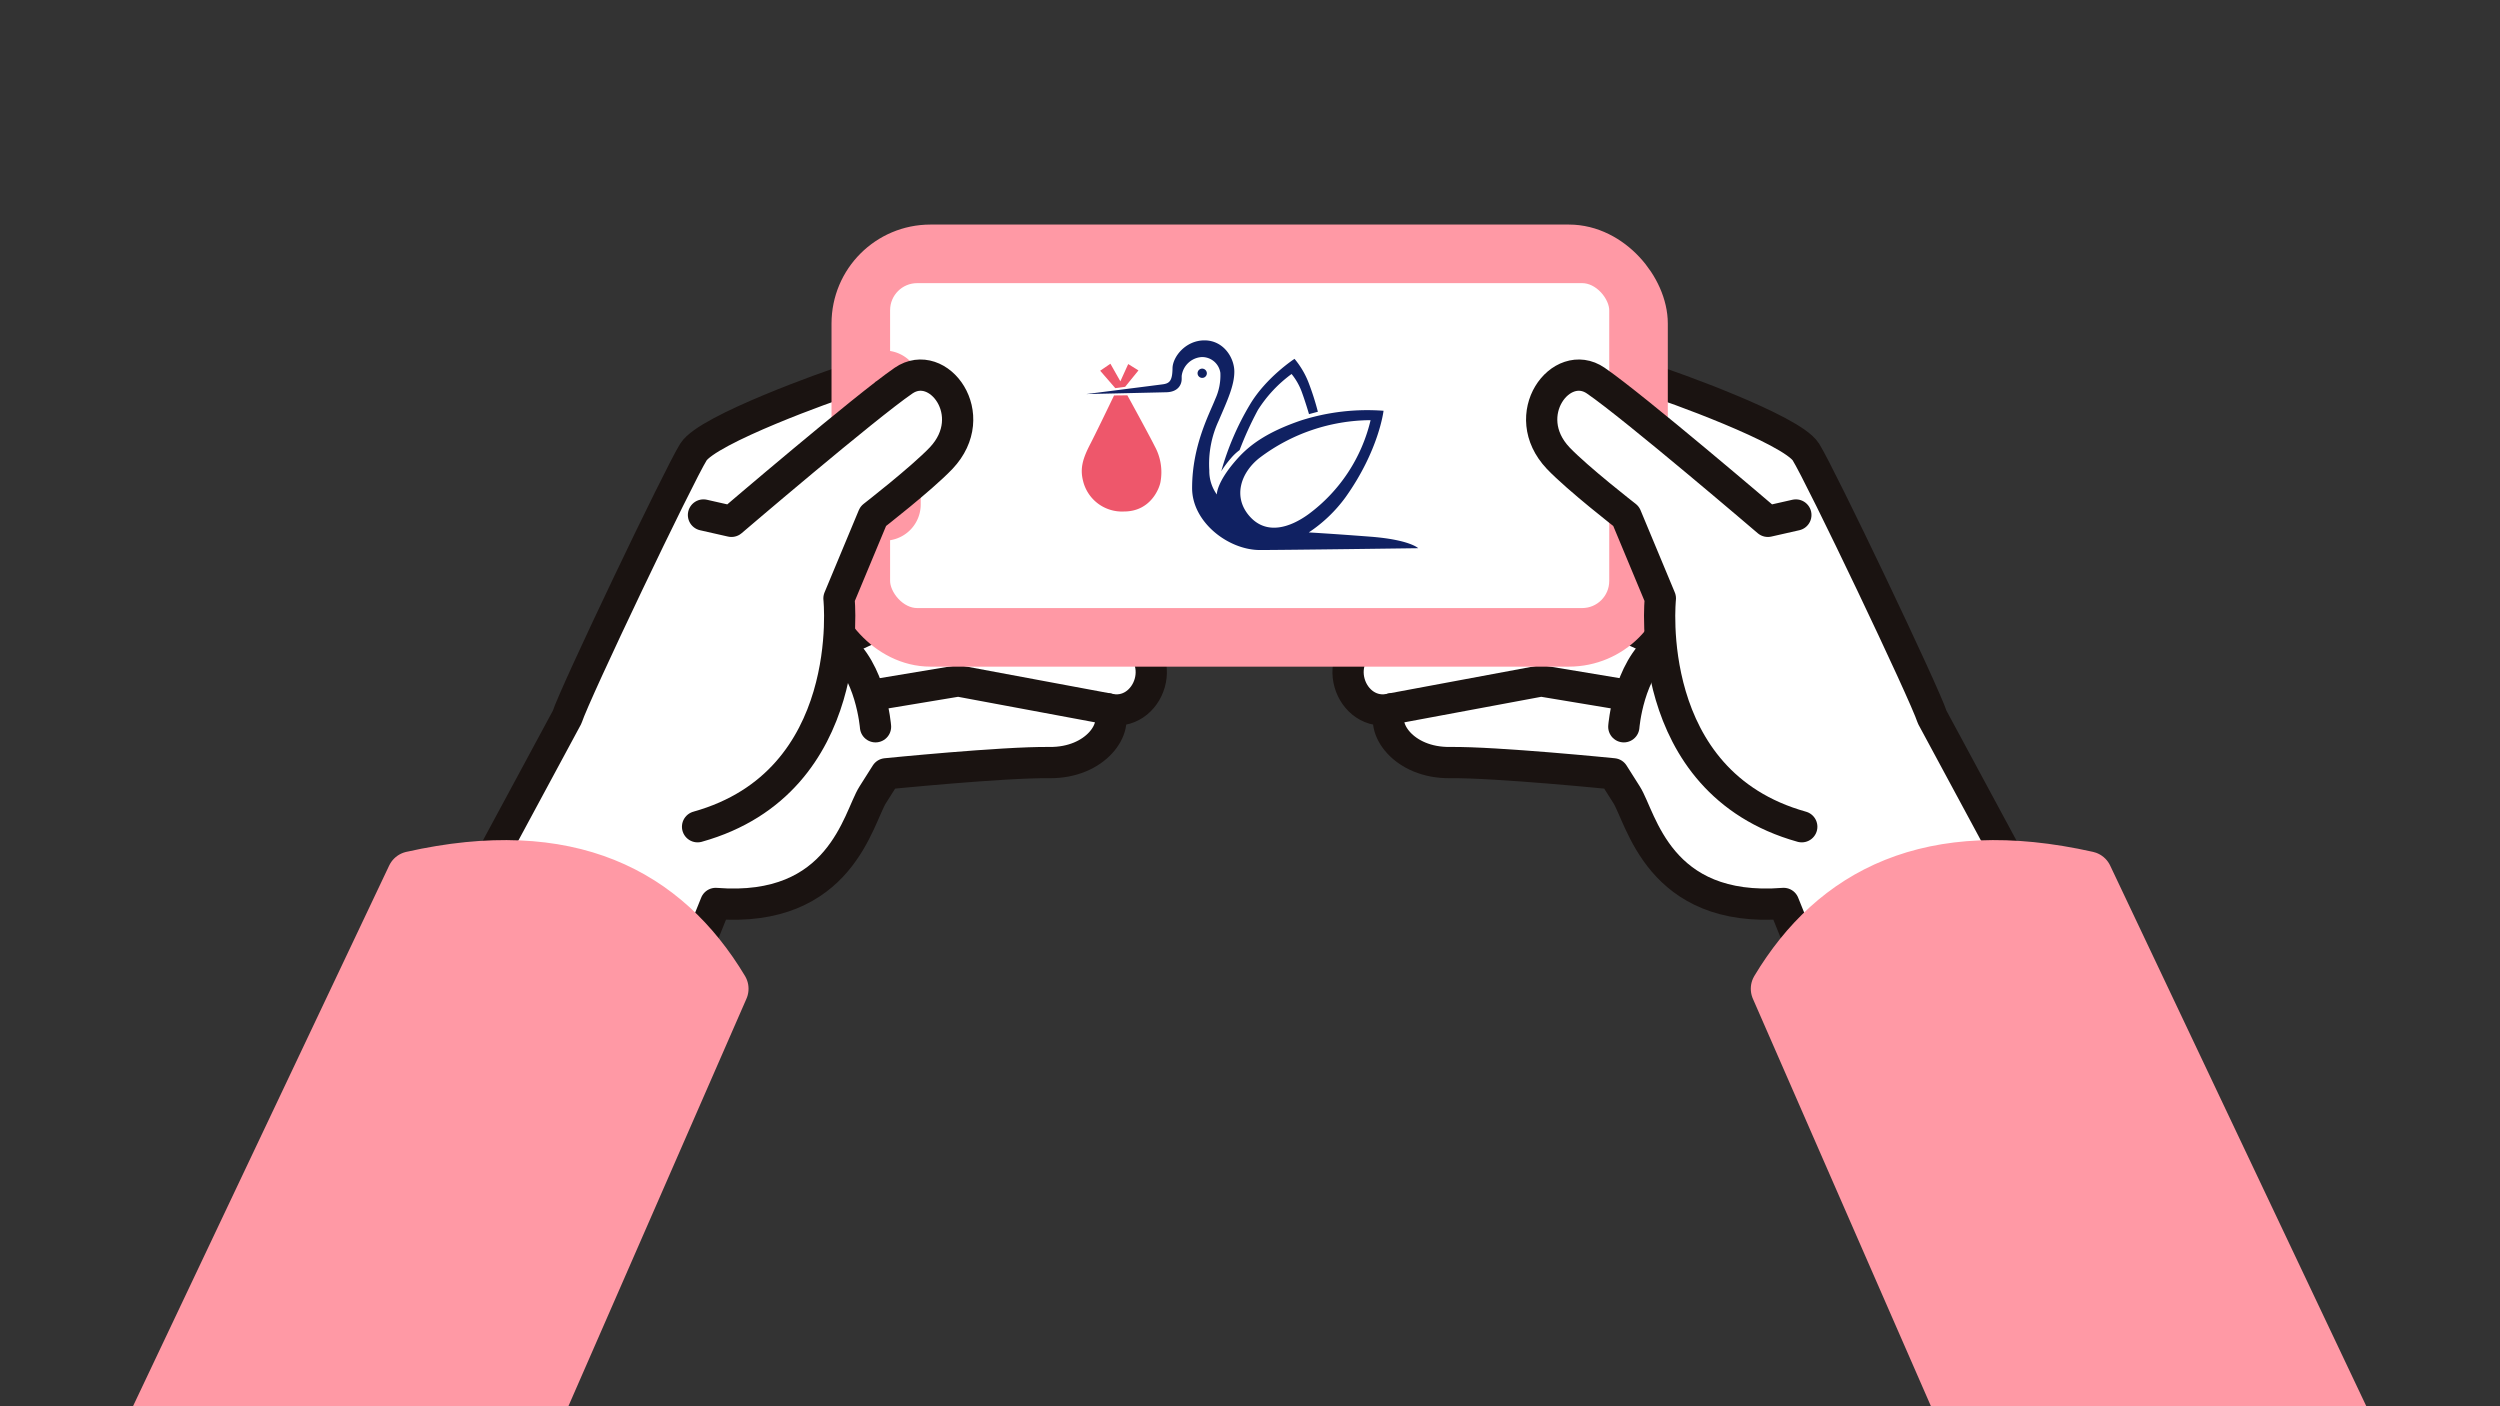 <svg xmlns="http://www.w3.org/2000/svg" xmlns:xlink="http://www.w3.org/1999/xlink" width="640" height="360" viewBox="0 0 640 360">
  <rect x="0" y="0" width="640" height="360" fill="#333333" stroke="none"/>
  <defs>
    <clipPath id="clip-path">
      <rect id="長方形_10" data-name="長方形 10" width="604.731" height="320.427" fill="none"/>
    </clipPath>
    <clipPath id="clip-index_intro">
      <rect width="640" height="360"/>
    </clipPath>
  </defs>
  <g id="index_intro" clip-path="url(#clip-index_intro)">
    <g id="グループ_19" data-name="グループ 19" transform="translate(18 44.673)">
      <g id="グループ_18" data-name="グループ 18" transform="translate(0)" clip-path="url(#clip-path)">
        <path id="パス_59" data-name="パス 59" d="M747.656,242.69,712.34,177.173c-2-6.23-28.668-62.06-32.334-67.871-3.649-5.821-35.415-17.148-39.154-18.242-11.937-3.493-48.791,5.453-59.645,6.911-9.487,1.29-9.952,21.317,6.492,19.374,12.069-1.426,49.319-3.3,49.319-3.3l16.831,5.36s-19.364,2.09-29.592,1.955c-7.136-.09-56.868,6.265-62.105,7.881-11.633,3.587-5.9,21.666,9.657,19.293,9.476-1.445,34.014-2.678,34.014-2.678s-27.54,6.312-35.555,9.744c-13.331,5.685-6.748,22.113,3.659,19.454-3.089,4.726,3.024,13.889,14.959,13.753s41.822,2.876,41.822,2.876l3.372,5.327c3.781,5.912,8.129,30.418,40.231,27.861l19.879,49.355Z" transform="translate(-235.698 -38.262)" fill="#fff"/>
        <path id="パス_60" data-name="パス 60" d="M747.656,242.69,712.34,177.173c-2-6.23-28.668-62.06-32.334-67.871-3.649-5.821-35.415-17.148-39.154-18.242-11.937-3.493-48.791,5.453-59.645,6.911-9.487,1.29-9.952,21.317,6.492,19.374,12.069-1.426,49.319-3.3,49.319-3.3l16.831,5.36s-19.364,2.09-29.592,1.955c-7.136-.09-56.868,6.265-62.105,7.881-11.633,3.587-5.9,21.666,9.657,19.293,9.476-1.445,34.014-2.678,34.014-2.678s-27.54,6.312-35.555,9.744c-13.331,5.685-6.748,22.113,3.659,19.454-3.089,4.726,3.024,13.889,14.959,13.753s41.822,2.876,41.822,2.876l3.372,5.327c3.781,5.912,8.129,30.418,40.231,27.861l19.879,49.355Z" transform="translate(-235.698 -38.262)" fill="none" stroke="#1a1311" stroke-linecap="round" stroke-linejoin="round" stroke-width="8"/>
        <path id="パス_61" data-name="パス 61" d="M690.356,230.063s1.126-14.6,9.54-20.872" transform="translate(-292.66 -88.682)" fill="none" stroke="#1a1311" stroke-linecap="round" stroke-linejoin="round" stroke-width="8"/>
        <path id="パス_62" data-name="パス 62" d="M646.81,228.608l-21.392-3.555-38.292,7.14" transform="translate(-248.899 -95.406)" fill="none" stroke="#1a1311" stroke-linecap="round" stroke-linejoin="round" stroke-width="8"/>
        <path id="パス_63" data-name="パス 63" d="M638.342,186.238l16.487-1.087,20.894,9.676" transform="translate(-270.61 -78.49)" fill="none" stroke="#1a1311" stroke-linecap="round" stroke-linejoin="round" stroke-width="12.767"/>
        <path id="パス_64" data-name="パス 64" d="M159.478,242.69l35.317-65.516c2-6.23,28.668-62.06,32.334-67.871,3.649-5.821,35.415-17.148,39.154-18.242,11.937-3.493,48.791,5.453,59.645,6.911,9.487,1.29,9.952,21.317-6.492,19.374-12.069-1.426-49.319-3.3-49.319-3.3l-16.831,5.36s19.364,2.09,29.592,1.955c7.136-.09,56.868,6.265,62.105,7.881,11.633,3.587,5.9,21.666-9.657,19.293-9.476-1.445-34.014-2.678-34.014-2.678s27.54,6.312,35.555,9.744c13.331,5.685,6.748,22.113-3.659,19.454,3.089,4.726-3.024,13.889-14.959,13.753s-41.822,2.876-41.822,2.876l-3.372,5.327c-3.781,5.912-8.129,30.418-40.231,27.861l-19.879,49.355Z" transform="translate(-67.607 -38.262)" fill="#fff"/>
        <path id="パス_65" data-name="パス 65" d="M159.478,242.69l35.317-65.516c2-6.23,28.668-62.06,32.334-67.871,3.649-5.821,35.415-17.148,39.154-18.242,11.937-3.493,48.791,5.453,59.645,6.911,9.487,1.29,9.952,21.317-6.492,19.374-12.069-1.426-49.319-3.3-49.319-3.3l-16.831,5.36s19.364,2.09,29.592,1.955c7.136-.09,56.868,6.265,62.105,7.881,11.633,3.587,5.9,21.666-9.657,19.293-9.476-1.445-34.014-2.678-34.014-2.678s27.54,6.312,35.555,9.744c13.331,5.685,6.748,22.113-3.659,19.454,3.089,4.726-3.024,13.889-14.959,13.753s-41.822,2.876-41.822,2.876l-3.372,5.327c-3.781,5.912-8.129,30.418-40.231,27.861l-19.879,49.355Z" transform="translate(-67.607 -38.262)" fill="none" stroke="#1a1311" stroke-linecap="round" stroke-linejoin="round" stroke-width="8"/>
        <path id="パス_66" data-name="パス 66" d="M350.806,230.063s-1.126-14.6-9.54-20.872" transform="translate(-144.672 -88.682)" fill="none" stroke="#1a1311" stroke-linecap="round" stroke-linejoin="round" stroke-width="8"/>
        <path id="パス_67" data-name="パス 67" d="M357.451,228.608l21.392-3.555,38.292,7.14" transform="translate(-151.533 -95.406)" fill="none" stroke="#1a1311" stroke-linecap="round" stroke-linejoin="round" stroke-width="8"/>
        <path id="パス_68" data-name="パス 68" d="M382.332,186.238l-16.487-1.087-20.894,9.676" transform="translate(-146.234 -78.49)" fill="none" stroke="#1a1311" stroke-linecap="round" stroke-linejoin="round" stroke-width="12.767"/>
        <rect id="長方形_6" data-name="長方形 6" width="201.321" height="100.404" rx="18.935" transform="translate(201.254 19.199)" fill="#1a1311"/>
        <rect id="長方形_7" data-name="長方形 7" width="201.321" height="100.404" rx="18.935" transform="translate(201.254 19.199)" fill="none" stroke="#ff99a5" stroke-linecap="round" stroke-linejoin="round" stroke-width="12.767"/>
        <rect id="長方形_8" data-name="長方形 8" width="192.097" height="91.18" rx="10.929" transform="translate(205.866 23.811)" fill="#fff"/>
        <rect id="長方形_9" data-name="長方形 9" width="192.097" height="91.18" rx="10.929" transform="translate(205.866 23.811)" fill="none" stroke="#ff99a5" stroke-linecap="round" stroke-linejoin="round" stroke-width="8"/>
        <path id="パス_69" data-name="パス 69" d="M357.811,85.188h2.532a5.262,5.262,0,0,1,5.041,5.432v29.789a5.262,5.262,0,0,1-5.041,5.432h-2.532" transform="translate(-151.683 -36.113)" fill="#1a1311"/>
        <path id="パス_70" data-name="パス 70" d="M357.811,85.188h2.532a5.262,5.262,0,0,1,5.041,5.432v29.789a5.262,5.262,0,0,1-5.041,5.432h-2.532" transform="translate(-151.683 -36.113)" fill="none" stroke="#ff99a5" stroke-linecap="round" stroke-linejoin="round" stroke-width="8"/>
        <path id="パス_71" data-name="パス 71" d="M278.746,204.764c41.149-11.5,36.2-58.456,36.2-58.456l8.766-21.038s12.365-9.6,17.378-14.854c10.509-11.1-.759-25.928-9.613-19.854-9.841,6.752-44.056,36.02-44.056,36.02l-7.162-1.623" transform="translate(-118.168 -37.793)" fill="#fff"/>
        <path id="パス_72" data-name="パス 72" d="M278.746,204.764c41.149-11.5,36.2-58.456,36.2-58.456l8.766-21.038s12.365-9.6,17.378-14.854c10.509-11.1-.759-25.928-9.613-19.854-9.841,6.752-44.056,36.02-44.056,36.02l-7.162-1.623" transform="translate(-118.168 -37.793)" fill="none" stroke="#1a1311" stroke-linecap="round" stroke-linejoin="round" stroke-width="8"/>
        <path id="パス_73" data-name="パス 73" d="M720.442,204.764c-41.149-11.5-36.2-58.456-36.2-58.456l-8.766-21.038s-12.365-9.6-17.378-14.854c-10.509-11.1.759-25.928,9.613-19.854,9.842,6.752,44.056,36.02,44.056,36.02l7.163-1.623" transform="translate(-277.19 -37.793)" fill="#fff"/>
        <path id="パス_74" data-name="パス 74" d="M720.442,204.764c-41.149-11.5-36.2-58.456-36.2-58.456l-8.766-21.038s-12.365-9.6-17.378-14.854c-10.509-11.1.759-25.928,9.613-19.854,9.842,6.752,44.056,36.02,44.056,36.02l7.163-1.623" transform="translate(-277.19 -37.793)" fill="none" stroke="#1a1311" stroke-linecap="round" stroke-linejoin="round" stroke-width="8"/>
        <path id="パス_75" data-name="パス 75" d="M108.761,482.048l62.714-143.514c-14.817-24.695-39.511-37.865-79.844-28.81L9.985,482.048Z" transform="translate(-4.233 -130.086)" fill="#ff99a5"/>
        <path id="パス_76" data-name="パス 76" d="M108.761,482.048l62.714-143.514c-14.817-24.695-39.511-37.865-79.844-28.81L9.985,482.048Z" transform="translate(-4.233 -130.086)" fill="none" stroke="#ff99a5" stroke-linecap="round" stroke-linejoin="round" stroke-width="12.767"/>
        <path id="パス_77" data-name="パス 77" d="M820.581,482.048,757.867,338.534c14.817-24.695,39.51-37.865,79.844-28.81l81.646,172.324Z" transform="translate(-321.28 -130.086)" fill="#ff99a5"/>
        <path id="パス_78" data-name="パス 78" d="M820.581,482.048,757.867,338.534c14.817-24.695,39.51-37.865,79.844-28.81l81.646,172.324Z" transform="translate(-321.28 -130.086)" fill="none" stroke="#ff99a5" stroke-linecap="round" stroke-linejoin="round" stroke-width="12.767"/>
      </g>
    </g>
    <g id="グループ_1" data-name="グループ 1" transform="translate(276.934 87.136)">
      <path id="パス_38" data-name="パス 38" d="M179.734,392.356c-1.256-2.523-5.186-9.722-7.007-13.041l-3.409.036c-1.413,2.942-4.622,9.6-6.1,12.462-1.931,3.729-2.625,6.213-1.854,9.32a10.243,10.243,0,0,0,10.5,7.923c6.946,0,9.1-6.123,9.339-7.535A13.826,13.826,0,0,0,179.734,392.356Zm-7.579-15.214,3.41-4.2-2.622-1.631-2.008,4.426-2.547-4.505-2.622,1.787,3.864,4.456Z" transform="translate(-161.056 -365.25)" fill="#ee576b" fill-rule="evenodd"/>
      <g id="グループ_14" data-name="グループ 14" transform="translate(1.157 0)">
        <path id="パス_35" data-name="パス 35" d="M231.5,375.337a1.189,1.189,0,1,1-1.189-1.237A1.213,1.213,0,0,1,231.5,375.337Z" transform="translate(-200.637 -366.87)" fill="#102162"/>
        <path id="パス_37" data-name="パス 37" d="M265.516,382.508l2.269-.611a67.5,67.5,0,0,0-2.5-7.761,21.784,21.784,0,0,0-3.478-5.783s-7.26,4.718-11.421,11.719a70.334,70.334,0,0,0-7.334,17.048,27.884,27.884,0,0,1,2.5-3.349,12.542,12.542,0,0,1,2.192-2.054,87.264,87.264,0,0,1,4.691-10.273,33.685,33.685,0,0,1,8.62-9.21,15.94,15.94,0,0,1,2.572,4.489C264.61,379.387,265.516,382.508,265.516,382.508Z" transform="translate(-208.501 -363.626)" fill="#102162"/>
        <path id="パス_36" data-name="パス 36" d="M236.492,377.927a47.507,47.507,0,0,0-28.4,9.631c-4.786,3.729-6.946,9.942-2.624,14.913s10.394,2.966,15.128-.468A41.915,41.915,0,0,0,236.492,377.927Zm-53.272-9.169c1.765-.231,2.523-.824,2.567-4.112.039-2.914,3.319-7.147,8.183-7.147s7.64,4.426,7.64,8-1.776,7.379-4.013,12.581a26.245,26.245,0,0,0-2.393,12.738,10.27,10.27,0,0,0,1.928,6.136s-.154-3.183,5.4-9.32c3.057-3.377,7.486-6.679,16.131-9.631a55.88,55.88,0,0,1,21.146-2.484s-1.157,10.1-9.725,22.135a36.775,36.775,0,0,1-9.413,9.009s5.632.312,15.742,1.088,12.272,2.953,12.272,2.953-34.189.465-40.518.465c-8.105,0-17.365-7.144-17.365-15.844,0-10.873,4.4-18.918,5.94-22.834a14.467,14.467,0,0,0,1.294-6.679,4.721,4.721,0,0,0-4.767-4.04,5.51,5.51,0,0,0-5.136,4.855c0,.7,0,.273,0,.738,0,1.631-1.069,3.338-3.894,3.415-1.628.047-20.532.468-20.532.468S180.753,369.086,183.22,368.759Z" transform="translate(-163.713 -357.5)" fill="#102162" fill-rule="evenodd"/>
      </g>
    </g>
  </g>
</svg>
